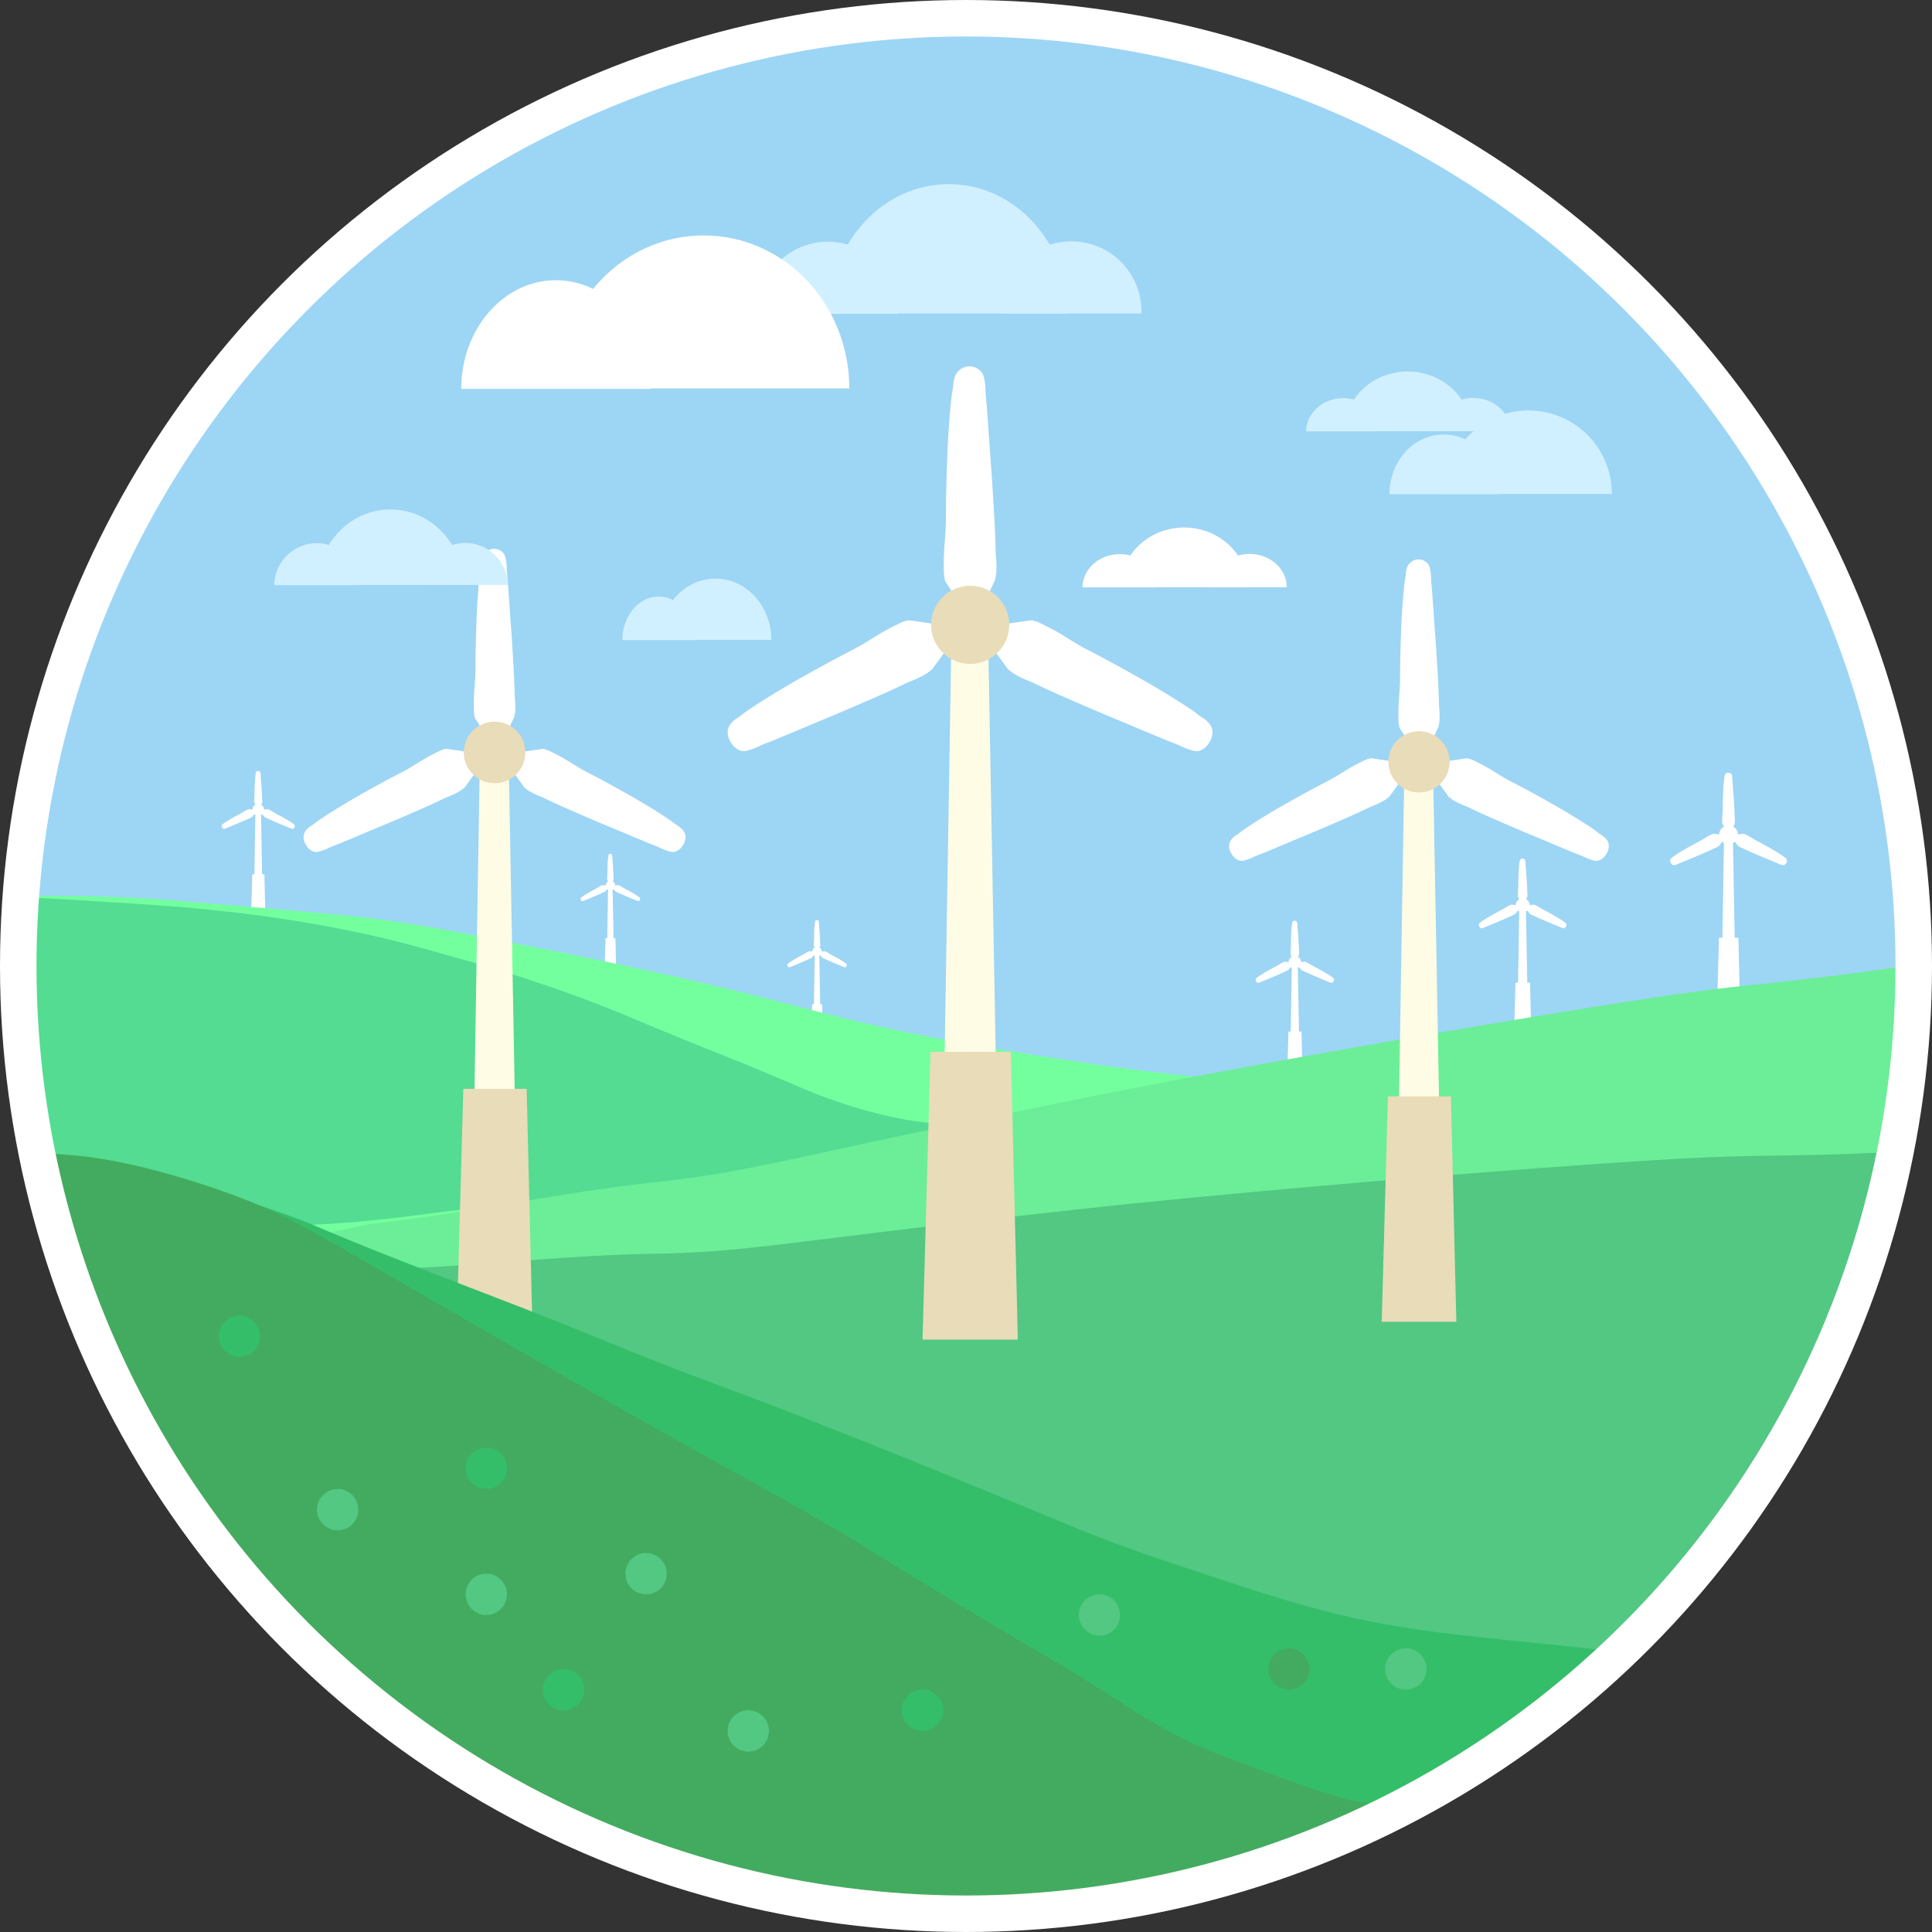 <svg id="Ebene_2" data-name="Ebene 2" xmlns="http://www.w3.org/2000/svg" width="149.437mm" height="149.437mm" viewBox="0 0 423.6 423.6">
  <rect x="0" y="0" width="423.6" height="423.6" fill="#333333" stroke="none"/>
  <defs>
    <style>
      .cls-1 {
        fill: #9dd5f5;
      }

      .cls-2 {
        fill: #fff;
      }

      .cls-3 {
        fill: #74ff9e;
      }

      .cls-4 {
        fill: #53dc92;
      }

      .cls-5 {
        fill: #6bee97;
      }

      .cls-6 {
        fill: #52c883;
      }

      .cls-7 {
        fill: #fffce5;
      }

      .cls-8 {
        fill: #e9dcb8;
      }

      .cls-9 {
        fill: #34be69;
      }

      .cls-10 {
        fill: #43ab5f;
      }

      .cls-11 {
        fill: #d1f0ff;
      }

      .cls-12 {
        fill: none;
        stroke: #fff;
        stroke-miterlimit: 10;
        stroke-width: 8px;
      }
    </style>
  </defs>
  <path class="cls-1" d="M382.02,80.355c-114.765,0-207.8,93.035-207.8,207.8s93.035,207.8,207.8,207.8c89.17,0,165.2-56.174,194.689-135.058.044-.282.075-.566.126-.847a3.912,3.912,0,0,1,.857-1.814q2.106-5.88,3.866-11.919c3.913-18.471,8.029-36.871,8.155-55.893a5.664,5.664,0,0,1,.091-.99c0-.427.016-.851.016-1.279C589.82,173.39,496.785,80.355,382.02,80.355Z" transform="translate(-169.323 -77.478)"/>
  <g>
    <g>
      <polygon class="cls-2" points="382.232 182.788 381.06 182.956 380.303 184.434 380.94 185.309 382.232 182.788"/>
      <path class="cls-2" d="M550.646,263.106a5.363,5.363,0,0,0,.839.4c.349.156.308.147.844.394.612.282,1.081.486,1.811.8.428.186.977.421,1.621.691.685.282,1.235.514,1.613.675.42.178.843.35,1.264.526.272.114.553.206.818.334a2.768,2.768,0,0,0,.5.195,1,1,0,0,0,.4.066.911.911,0,0,0,.578-.445.933.933,0,0,0,.175-.651.809.809,0,0,0-.149-.345,1.451,1.451,0,0,0-.41-.345c-.264-.184-.238-.185-.439-.324-1-.7-2.458-1.53-2.458-1.53-1.319-.755-2.35-1.3-2.567-1.416-.654-.345-.676-.344-.975-.517-.7-.406-1.13-.729-1.941-1.112a2.128,2.128,0,0,0-.63-.237.954.954,0,0,1-.626.5,1.147,1.147,0,0,1-.086.125,1.08,1.08,0,0,1-.092.249,1.062,1.062,0,0,0-.383.812,1.065,1.065,0,0,1-.108.167s0,.01,0,.015a.941.941,0,0,1,.006.67A2.848,2.848,0,0,0,550.646,263.106Z" transform="translate(-169.323 -77.478)"/>
    </g>
    <g>
      <polygon class="cls-2" points="375.746 182.788 376.918 182.956 377.676 184.434 377.038 185.309 375.746 182.788"/>
      <path class="cls-2" d="M545.98,263.106a5.343,5.343,0,0,1-.84.4c-.349.156-.308.147-.843.394-.612.282-1.082.486-1.811.8-.428.186-.977.421-1.621.691-.685.282-1.235.514-1.614.675-.42.178-.843.35-1.263.526-.272.114-.553.206-.819.334a2.706,2.706,0,0,1-.5.195,1,1,0,0,1-.4.066.908.908,0,0,1-.577-.445.933.933,0,0,1-.175-.651.809.809,0,0,1,.149-.345,1.422,1.422,0,0,1,.41-.345c.264-.184.238-.185.439-.324,1-.7,2.458-1.53,2.458-1.53,1.319-.755,2.35-1.3,2.567-1.416.653-.345.675-.344.975-.517.7-.406,1.13-.729,1.94-1.112a2.139,2.139,0,0,1,.63-.237.956.956,0,0,0,.626.5,1.153,1.153,0,0,0,.087.125,1.075,1.075,0,0,0,.091.249,1.018,1.018,0,0,0,.268.334,1,1,0,0,0,.116.478,1.139,1.139,0,0,0,.107.167s0,.01,0,.015a.936.936,0,0,0,0,.67A2.91,2.91,0,0,1,545.98,263.106Z" transform="translate(-169.323 -77.478)"/>
    </g>
    <g>
      <polygon class="cls-2" points="377.641 205.96 377.984 184.775 379.961 184.775 380.348 205.96 377.641 205.96"/>
      <polygon class="cls-2" points="376.896 205.595 381.145 205.595 381.512 220.806 376.477 220.806 376.896 205.595"/>
      <g>
        <polygon class="cls-2" points="377.676 180.729 378.303 181.695 379.828 181.695 380.276 180.729 377.676 180.729"/>
        <path class="cls-2" d="M549.7,257.722a5.82,5.82,0,0,0-.028-.928c-.019-.382-.009-.341-.031-.93-.026-.674-.056-1.184-.1-1.978-.028-.465-.066-1.061-.115-1.757-.056-.738-.1-1.334-.124-1.744-.03-.455-.067-.909-.1-1.364-.021-.294-.064-.587-.07-.881a3.074,3.074,0,0,0-.051-.536,1.034,1.034,0,0,0-.116-.389.944.944,0,0,0-1.21-.17.791.791,0,0,0-.219.29,1.505,1.505,0,0,0-.11.522c-.04.319-.052.3-.082.539-.149,1.208-.22,2.885-.22,2.885-.064,1.518-.08,2.685-.082,2.93-.008.739,0,.758-.014,1.1-.037.812-.122,1.338-.1,2.234a2.278,2.278,0,0,0,.071.668.847.847,0,0,1,.67.33.865.865,0,0,1,.138.02.9.9,0,0,1,.242-.032.876.876,0,0,1,.385.085.861.861,0,0,1,.439-.115.89.89,0,0,1,.182.02l.012-.006a.85.85,0,0,1,.546-.311A3.238,3.238,0,0,0,549.7,257.722Z" transform="translate(-169.323 -77.478)"/>
      </g>
      <circle class="cls-2" cx="378.994" cy="183.031" r="2.065"/>
    </g>
  </g>
  <g>
    <g>
      <polygon class="cls-2" points="336.284 198.331 335.403 198.457 334.834 199.567 335.313 200.225 336.284 198.331"/>
      <path class="cls-2" d="M504.924,277.942a4.061,4.061,0,0,0,.63.3c.263.117.232.11.634.3.46.212.813.365,1.361.6.321.139.733.316,1.217.519.515.211.928.386,1.213.507.315.134.633.263.949.4.2.086.415.155.615.251a2.067,2.067,0,0,0,.377.147.762.762,0,0,0,.3.049.685.685,0,0,0,.434-.334.706.706,0,0,0,.132-.489.615.615,0,0,0-.112-.26,1.116,1.116,0,0,0-.309-.259c-.2-.138-.178-.139-.329-.244-.752-.522-1.847-1.148-1.847-1.148-.991-.568-1.765-.979-1.928-1.065-.491-.258-.508-.258-.733-.388-.529-.305-.849-.548-1.458-.835a1.611,1.611,0,0,0-.473-.178.715.715,0,0,1-.47.375.741.741,0,0,1-.065.094.827.827,0,0,1-.069.188.769.769,0,0,1-.2.25.752.752,0,0,1-.087.359.826.826,0,0,1-.081.126v.011a.7.7,0,0,1,0,.5A2.209,2.209,0,0,0,504.924,277.942Z" transform="translate(-169.323 -77.478)"/>
    </g>
    <g>
      <polygon class="cls-2" points="331.411 198.331 332.292 198.457 332.861 199.567 332.382 200.225 331.411 198.331"/>
      <path class="cls-2" d="M501.418,277.942a4.111,4.111,0,0,1-.63.3c-.263.117-.232.11-.634.3-.46.212-.813.365-1.361.6-.321.139-.733.316-1.217.519-.515.211-.928.386-1.213.507-.315.134-.633.263-.949.4-.2.086-.415.155-.615.251a2.067,2.067,0,0,1-.377.147.762.762,0,0,1-.3.049.685.685,0,0,1-.434-.334.706.706,0,0,1-.132-.489.615.615,0,0,1,.112-.26,1.116,1.116,0,0,1,.309-.259c.2-.138.178-.139.329-.244.752-.522,1.847-1.148,1.847-1.148.991-.568,1.765-.979,1.928-1.065.491-.258.508-.258.733-.388.529-.305.849-.548,1.458-.835a1.611,1.611,0,0,1,.473-.178.715.715,0,0,0,.47.375.741.741,0,0,0,.065.094.827.827,0,0,0,.069.188.769.769,0,0,0,.2.25.752.752,0,0,0,.087.359.826.826,0,0,0,.081.126v.011a.71.71,0,0,0,0,.5A2.144,2.144,0,0,1,501.418,277.942Z" transform="translate(-169.323 -77.478)"/>
    </g>
    <g>
      <polygon class="cls-2" points="332.834 215.739 333.093 199.824 334.578 199.824 334.868 215.739 332.834 215.739"/>
      <polygon class="cls-2" points="332.275 215.465 335.467 215.465 335.743 226.891 331.96 226.891 332.275 215.465"/>
      <g>
        <polygon class="cls-2" points="332.861 196.784 333.332 197.51 334.478 197.51 334.814 196.784 332.861 196.784"/>
        <path class="cls-2" d="M504.213,273.9a4.265,4.265,0,0,0-.021-.7c-.014-.286-.007-.256-.024-.7-.019-.506-.042-.89-.077-1.486-.021-.349-.05-.8-.086-1.32-.043-.555-.074-1-.094-1.31-.022-.342-.05-.684-.074-1.025-.016-.221-.048-.441-.053-.662a2.283,2.283,0,0,0-.038-.4.786.786,0,0,0-.087-.292.617.617,0,0,0-1.074.09,1.161,1.161,0,0,0-.083.393c-.03.239-.038.222-.061.4-.112.907-.165,2.167-.165,2.167-.049,1.14-.06,2.017-.062,2.2-.006.555,0,.57-.01.829-.028.61-.092,1.006-.072,1.678a1.67,1.67,0,0,0,.053.5.634.634,0,0,1,.5.247.868.868,0,0,1,.1.015.7.7,0,0,1,.182-.024.668.668,0,0,1,.289.064.648.648,0,0,1,.33-.086.659.659,0,0,1,.136.015l.009,0a.636.636,0,0,1,.41-.233A2.268,2.268,0,0,0,504.213,273.9Z" transform="translate(-169.323 -77.478)"/>
      </g>
      <circle class="cls-2" cx="333.851" cy="198.513" r="1.551"/>
    </g>
  </g>
  <g>
    <g>
      <polygon class="cls-2" points="286.081 210.844 285.294 210.956 284.785 211.949 285.213 212.537 286.081 210.844"/>
      <path class="cls-2" d="M454.793,290.229a3.535,3.535,0,0,0,.564.267c.234.1.207.1.566.264.412.19.727.327,1.217.539.288.124.656.282,1.089.464.46.189.83.345,1.084.453.282.12.566.235.849.354.183.076.372.138.55.224a1.89,1.89,0,0,0,.338.131.672.672,0,0,0,.271.044.611.611,0,0,0,.388-.3.627.627,0,0,0,.117-.437.535.535,0,0,0-.1-.232.961.961,0,0,0-.276-.231c-.177-.124-.16-.125-.3-.219-.672-.467-1.651-1.027-1.651-1.027-.886-.507-1.579-.875-1.724-.952-.439-.231-.454-.23-.655-.347-.473-.273-.76-.49-1.3-.747a1.434,1.434,0,0,0-.423-.159.643.643,0,0,1-.421.336.557.557,0,0,1-.058.083.71.71,0,0,1-.061.168.71.71,0,0,0-.258.546.741.741,0,0,1-.072.112v.01a.633.633,0,0,1,0,.45A1.887,1.887,0,0,0,454.793,290.229Z" transform="translate(-169.323 -77.478)"/>
    </g>
    <g>
      <polygon class="cls-2" points="281.723 210.844 282.511 210.956 283.02 211.949 282.592 212.537 281.723 210.844"/>
      <path class="cls-2" d="M451.658,290.229a3.535,3.535,0,0,1-.564.267c-.234.1-.207.1-.566.264-.412.19-.727.327-1.217.539-.288.124-.656.282-1.089.464-.46.189-.83.345-1.084.453-.282.12-.566.235-.849.354-.182.076-.371.138-.55.224a1.9,1.9,0,0,1-.337.131.677.677,0,0,1-.271.044.608.608,0,0,1-.388-.3.621.621,0,0,1-.118-.437.547.547,0,0,1,.1-.232.961.961,0,0,1,.276-.231c.177-.124.16-.125.3-.219.672-.467,1.651-1.027,1.651-1.027.886-.507,1.579-.875,1.724-.952.439-.231.454-.23.655-.347.474-.273.76-.49,1.3-.747a1.434,1.434,0,0,1,.423-.159.643.643,0,0,0,.421.336.759.759,0,0,0,.058.083.715.715,0,0,0,.062.168.666.666,0,0,0,.179.224.678.678,0,0,0,.078.322.827.827,0,0,0,.072.112v.01a.633.633,0,0,0,0,.45A1.83,1.83,0,0,1,451.658,290.229Z" transform="translate(-169.323 -77.478)"/>
    </g>
    <g>
      <polygon class="cls-2" points="282.996 226.411 283.227 212.179 284.555 212.179 284.815 226.411 282.996 226.411"/>
      <polygon class="cls-2" points="282.496 226.165 285.35 226.165 285.597 236.384 282.214 236.384 282.496 226.165"/>
      <g>
        <polygon class="cls-2" points="283.02 209.46 283.441 210.109 284.465 210.109 284.767 209.46 283.02 209.46"/>
        <path class="cls-2" d="M454.157,286.613a3.832,3.832,0,0,0-.018-.624c-.013-.256-.006-.229-.021-.625-.018-.452-.038-.795-.07-1.328-.019-.313-.044-.713-.077-1.181-.038-.5-.065-.9-.084-1.171-.02-.306-.045-.611-.066-.917-.014-.2-.043-.394-.047-.592a2.084,2.084,0,0,0-.034-.36.7.7,0,0,0-.078-.261.634.634,0,0,0-.813-.114.546.546,0,0,0-.148.195,1.026,1.026,0,0,0-.073.35c-.027.215-.035.2-.055.362-.1.812-.148,1.938-.148,1.938-.043,1.02-.054,1.8-.055,1.969-.006.5,0,.509-.009.741-.026.546-.083.9-.065,1.5a1.585,1.585,0,0,0,.047.449.572.572,0,0,1,.451.222.537.537,0,0,1,.092.013.611.611,0,0,1,.163-.022.6.6,0,0,1,.259.058.57.57,0,0,1,.3-.077.6.6,0,0,1,.122.013l.008,0a.568.568,0,0,1,.366-.209A1.931,1.931,0,0,0,454.157,286.613Z" transform="translate(-169.323 -77.478)"/>
      </g>
      <circle class="cls-2" cx="283.905" cy="211.006" r="1.387"/>
    </g>
  </g>
  <g>
    <g>
      <polygon class="cls-2" points="180.797 208.557 180.199 208.642 179.813 209.395 180.138 209.842 180.797 208.557"/>
      <path class="cls-2" d="M349.656,287.482a2.673,2.673,0,0,0,.428.2c.178.079.157.074.43.2.312.144.552.248.924.409.218.094.5.214.826.352.349.144.63.262.823.344.214.091.43.179.644.269.139.058.282.1.417.17a1.435,1.435,0,0,0,.257.1.494.494,0,0,0,.205.034.465.465,0,0,0,.295-.227.475.475,0,0,0,.089-.332.418.418,0,0,0-.076-.176.756.756,0,0,0-.209-.176c-.135-.094-.122-.094-.224-.165-.51-.355-1.253-.78-1.253-.78-.673-.385-1.2-.664-1.309-.722-.333-.176-.344-.175-.5-.263a11.359,11.359,0,0,0-.989-.567,1.05,1.05,0,0,0-.321-.121.483.483,0,0,1-.32.254.514.514,0,0,1-.044.064.562.562,0,0,1-.047.127.5.5,0,0,1-.136.17.509.509,0,0,1-.059.244.478.478,0,0,1-.055.085v.008a.479.479,0,0,1,0,.342A1.477,1.477,0,0,0,349.656,287.482Z" transform="translate(-169.323 -77.478)"/>
    </g>
    <g>
      <polygon class="cls-2" points="177.49 208.557 178.087 208.642 178.474 209.395 178.149 209.842 177.49 208.557"/>
      <path class="cls-2" d="M347.277,287.482a2.627,2.627,0,0,1-.428.2c-.178.079-.157.074-.43.2-.312.144-.551.248-.923.409-.218.094-.5.214-.827.352-.349.144-.629.262-.822.344-.214.091-.43.179-.644.269-.139.058-.282.1-.418.17a1.385,1.385,0,0,1-.256.1.5.5,0,0,1-.206.034.466.466,0,0,1-.294-.227.475.475,0,0,1-.089-.332.418.418,0,0,1,.076-.176.727.727,0,0,1,.209-.176c.134-.094.121-.094.224-.165.51-.355,1.253-.78,1.253-.78.672-.385,1.2-.664,1.309-.722.333-.176.344-.175.5-.263a11.359,11.359,0,0,1,.989-.567,1.05,1.05,0,0,1,.321-.121.483.483,0,0,0,.319.254.519.519,0,0,0,.045.064.537.537,0,0,0,.183.3.5.5,0,0,0,.059.244.478.478,0,0,0,.055.085v.008a.484.484,0,0,0,0,.342A1.362,1.362,0,0,1,347.277,287.482Z" transform="translate(-169.323 -77.478)"/>
    </g>
    <g>
      <polygon class="cls-2" points="178.456 220.371 178.631 209.57 179.639 209.57 179.836 220.371 178.456 220.371"/>
      <polygon class="cls-2" points="178.076 220.185 180.242 220.185 180.429 227.939 177.862 227.939 178.076 220.185"/>
      <g>
        <polygon class="cls-2" points="178.474 207.507 178.794 207.999 179.571 207.999 179.8 207.507 178.474 207.507"/>
        <path class="cls-2" d="M349.174,284.738a3.037,3.037,0,0,0-.014-.474c-.01-.194-.005-.173-.016-.474-.013-.343-.029-.6-.053-1.008-.014-.237-.033-.541-.058-.9-.029-.376-.05-.68-.064-.889-.015-.232-.034-.464-.05-.7-.011-.149-.033-.3-.036-.449a1.558,1.558,0,0,0-.026-.273.518.518,0,0,0-.059-.2.48.48,0,0,0-.617-.087.416.416,0,0,0-.112.148.777.777,0,0,0-.056.266c-.02.163-.026.151-.041.275-.076.616-.113,1.471-.113,1.471-.033.774-.04,1.369-.042,1.494,0,.376,0,.386-.007.562-.019.414-.062.683-.048,1.139a1.2,1.2,0,0,0,.035.341.433.433,0,0,1,.342.168.364.364,0,0,0,.194-.006.456.456,0,0,0,.42-.015.465.465,0,0,1,.093.01l.006,0a.429.429,0,0,1,.278-.158A1.6,1.6,0,0,0,349.174,284.738Z" transform="translate(-169.323 -77.478)"/>
      </g>
      <circle class="cls-2" cx="179.146" cy="208.68" r="1.053"/>
    </g>
  </g>
  <g>
    <g>
      <polygon class="cls-2" points="135.485 194.045 134.888 194.13 134.501 194.884 134.826 195.33 135.485 194.045"/>
      <path class="cls-2" d="M304.344,272.971a2.73,2.73,0,0,0,.429.2c.178.079.156.075.429.2.313.144.552.248.924.408.218.1.5.215.826.353.35.143.63.262.823.344.214.091.43.178.644.268.139.058.282.1.417.17a1.416,1.416,0,0,0,.257.1.506.506,0,0,0,.2.033.465.465,0,0,0,.3-.226.48.48,0,0,0,.089-.333.418.418,0,0,0-.076-.176.725.725,0,0,0-.209-.175c-.134-.094-.121-.095-.224-.166-.51-.354-1.253-.78-1.253-.78-.672-.384-1.2-.664-1.309-.722-.333-.175-.344-.175-.5-.263-.359-.207-.576-.372-.989-.567a1.121,1.121,0,0,0-.321-.121.487.487,0,0,1-.32.255.415.415,0,0,1-.044.063.52.52,0,0,1-.046.128.534.534,0,0,1-.137.17.5.5,0,0,1-.059.244.563.563,0,0,1-.055.085v.007a.484.484,0,0,1,0,.342A1.511,1.511,0,0,0,304.344,272.971Z" transform="translate(-169.323 -77.478)"/>
    </g>
    <g>
      <polygon class="cls-2" points="132.178 194.045 132.776 194.13 133.162 194.884 132.837 195.33 132.178 194.045"/>
      <path class="cls-2" d="M301.966,272.971a2.7,2.7,0,0,1-.428.2c-.178.079-.157.075-.43.2-.313.144-.552.248-.924.408-.218.1-.5.215-.826.353-.349.143-.63.262-.823.344-.214.091-.43.178-.644.268-.139.058-.282.1-.417.17a1.416,1.416,0,0,1-.257.1.506.506,0,0,1-.2.033.465.465,0,0,1-.3-.226.48.48,0,0,1-.089-.333.418.418,0,0,1,.076-.176.739.739,0,0,1,.209-.175c.135-.094.121-.095.224-.166.51-.354,1.253-.78,1.253-.78.673-.384,1.2-.664,1.309-.722.333-.175.344-.175.5-.263.359-.207.576-.372.989-.567a1.121,1.121,0,0,1,.321-.121.487.487,0,0,0,.32.255.5.5,0,0,0,.044.063.52.52,0,0,0,.046.128.534.534,0,0,0,.137.17.5.5,0,0,0,.059.244.563.563,0,0,0,.055.085v.007a.479.479,0,0,0,0,.342A1.582,1.582,0,0,1,301.966,272.971Z" transform="translate(-169.323 -77.478)"/>
    </g>
    <g>
      <polygon class="cls-2" points="133.144 205.859 133.319 195.058 134.327 195.058 134.524 205.859 133.144 205.859"/>
      <polygon class="cls-2" points="132.764 205.673 134.931 205.673 135.118 213.428 132.551 213.428 132.764 205.673"/>
      <g>
        <polygon class="cls-2" points="133.162 192.995 133.482 193.488 134.259 193.488 134.488 192.995 133.162 192.995"/>
        <path class="cls-2" d="M303.862,270.226a2.9,2.9,0,0,0-.014-.473c-.01-.195,0-.174-.016-.474-.013-.344-.028-.6-.053-1.009-.014-.237-.033-.54-.058-.9-.029-.376-.05-.679-.064-.889-.015-.232-.034-.463-.05-.695-.011-.15-.032-.3-.036-.449a1.567,1.567,0,0,0-.026-.274.524.524,0,0,0-.059-.2.419.419,0,0,0-.729.061.808.808,0,0,0-.056.267c-.02.162-.026.151-.041.274-.076.616-.113,1.471-.113,1.471-.032.774-.04,1.369-.041,1.494,0,.377,0,.387-.007.563-.019.414-.063.682-.049,1.139a1.138,1.138,0,0,0,.036.341.429.429,0,0,1,.341.168.4.4,0,0,1,.071.01.821.821,0,0,0,.543-.031.543.543,0,0,1,.093.009l.006,0a.429.429,0,0,1,.278-.158A1.45,1.45,0,0,0,303.862,270.226Z" transform="translate(-169.323 -77.478)"/>
      </g>
      <circle class="cls-2" cx="133.834" cy="194.169" r="1.053"/>
    </g>
  </g>
  <g>
    <g>
      <polygon class="cls-2" points="58.652 177.405 57.918 177.511 57.443 178.437 57.842 178.985 58.652 177.405"/>
      <path class="cls-2" d="M227.405,256.663a3.4,3.4,0,0,0,.526.249c.219.1.193.091.529.246.383.177.678.305,1.135.5.268.116.612.263,1.016.432.429.177.774.322,1.011.423.263.112.528.22.792.33.17.071.346.129.512.21a1.825,1.825,0,0,0,.316.122.623.623,0,0,0,.252.041.57.57,0,0,0,.362-.279.581.581,0,0,0,.11-.408.5.5,0,0,0-.094-.216.882.882,0,0,0-.257-.216c-.165-.116-.149-.116-.275-.2-.627-.436-1.54-.958-1.54-.958-.827-.473-1.473-.816-1.609-.888-.409-.216-.423-.215-.611-.323a13.872,13.872,0,0,0-1.216-.7,1.326,1.326,0,0,0-.394-.149.6.6,0,0,1-.393.313.565.565,0,0,1-.054.078.678.678,0,0,1-.057.157.658.658,0,0,1-.168.209.622.622,0,0,1-.073.3.664.664,0,0,1-.067.1v.01a.589.589,0,0,1,0,.42A1.8,1.8,0,0,0,227.405,256.663Z" transform="translate(-169.323 -77.478)"/>
    </g>
    <g>
      <polygon class="cls-2" points="54.587 177.405 55.322 177.511 55.796 178.437 55.397 178.985 54.587 177.405"/>
      <path class="cls-2" d="M224.481,256.663a3.351,3.351,0,0,1-.526.249c-.219.1-.193.091-.528.246-.384.177-.678.305-1.136.5-.268.116-.612.263-1.015.432-.429.177-.774.322-1.012.423-.263.112-.528.22-.791.33-.171.071-.347.129-.513.21a1.839,1.839,0,0,1-.315.122.63.63,0,0,1-.253.041.57.57,0,0,1-.362-.279.591.591,0,0,1-.11-.408.5.5,0,0,1,.094-.216.882.882,0,0,1,.257-.216c.165-.116.149-.116.275-.2.627-.436,1.54-.958,1.54-.958.827-.473,1.473-.816,1.609-.888.409-.216.423-.215.611-.323a13.872,13.872,0,0,1,1.216-.7,1.316,1.316,0,0,1,.4-.149.6.6,0,0,0,.392.313.669.669,0,0,0,.054.078.682.682,0,0,0,.058.157.643.643,0,0,0,.167.209.634.634,0,0,0,.073.3.664.664,0,0,0,.067.1v.01a.589.589,0,0,0,0,.42A1.866,1.866,0,0,1,224.481,256.663Z" transform="translate(-169.323 -77.478)"/>
    </g>
    <g>
      <polygon class="cls-2" points="55.775 191.927 55.99 178.651 57.229 178.651 57.471 191.927 55.775 191.927"/>
      <polygon class="cls-2" points="55.308 191.698 57.97 191.698 58.2 201.23 55.045 201.23 55.308 191.698"/>
      <g>
        <polygon class="cls-2" points="55.796 176.115 56.19 176.721 57.145 176.721 57.426 176.115 55.796 176.115"/>
        <path class="cls-2" d="M226.812,253.289a3.505,3.505,0,0,0-.017-.581c-.012-.239-.006-.214-.02-.583-.016-.422-.035-.742-.065-1.239-.017-.292-.041-.665-.072-1.1-.035-.462-.061-.835-.077-1.093-.019-.285-.042-.57-.063-.855-.013-.184-.039-.367-.043-.551a1.955,1.955,0,0,0-.032-.337.655.655,0,0,0-.073-.243.5.5,0,0,0-.379-.2.456.456,0,0,0-.517.27.969.969,0,0,0-.069.327c-.025.2-.032.186-.051.338-.093.757-.138,1.808-.138,1.808-.04.951-.05,1.683-.051,1.836-.005.463,0,.475-.009.692-.023.509-.077.839-.06,1.4a1.456,1.456,0,0,0,.044.419.532.532,0,0,1,.42.206.48.48,0,0,1,.087.013.564.564,0,0,1,.152-.021.551.551,0,0,1,.241.054.541.541,0,0,1,.275-.072.6.6,0,0,1,.114.012l.007,0a.526.526,0,0,1,.342-.195A1.827,1.827,0,0,0,226.812,253.289Z" transform="translate(-169.323 -77.478)"/>
      </g>
      <circle class="cls-2" cx="56.623" cy="177.557" r="1.294"/>
    </g>
  </g>
  <g>
    <path class="cls-3" d="M484.206,330c-.18-2.384-.678-8.974-5.321-12.415-3.779-2.8-7.321-1.3-16.672-1.064-2.513.064-10.425-.785-26.249-2.483-6.6-.709-11.558-1.241-18.446-2.128-3.024-.39-13.813-1.8-28.378-4.257-4.061-.685-10.566-1.781-17.736-3.193-14.352-2.824-22.652-5.193-34.408-8.158-19.933-5.027-35.381-8.13-47.888-10.642-16.9-3.394-25.344-5.09-37.6-6.74-6.074-.817-18.238-1.845-42.567-3.9-2.278-.192-10.805-.9-22.093-1.064-8.3-.123-13.509-.2-16.3.2.5,24.018,2.156,48.082,9.041,71.228a4.539,4.539,0,0,1-.343,3.674c8.1,15.153,19.513,29.314,34.66,38.763,17.905,11.169,25.262,5.927,124.508.354,44.459-2.5,112.461-5.346,134.085-29.8C475.2,355.327,485.261,343.947,484.206,330Z" transform="translate(-169.323 -77.478)"/>
    <path class="cls-4" d="M365.728,322.548a103.14,103.14,0,0,1-13.834-3.9c-5.235-1.78-6.016-2.4-17.381-7.094-6.964-2.879-6.859-2.726-16.672-6.74s-10.443-4.382-14.544-6.03a326.754,326.754,0,0,0-34.053-11.351c-6.579-1.88-12.41-3.546-20.574-5.321a294.245,294.245,0,0,0-31.571-4.966c-7.686-.872-14.38-1.291-27.769-2.129-8.829-.552-14.756-.84-18.783-.939.4,19.371,1.559,38.772,5.6,57.7a50.193,50.193,0,0,0,14.706,10.993c2.777,1.333,9,3.958,36.536,3.547,27.728-.414,33.3-3.254,66.333-6.031,23.463-1.971,42.882-2.407,70.591-8.868,0,0,18.068-4.213,17.736-6.385C381.868,323.869,376.051,324.62,365.728,322.548Z" transform="translate(-169.323 -77.478)"/>
  </g>
  <path class="cls-5" d="M540.5,424.067c2.276-2.324,4.625-4.576,7.113-6.692,1.665-1.416,3.455-2.886,5.348-4.262q4.986-10.622,10.845-20.806a99.463,99.463,0,0,0,6.849-13.842,72.837,72.837,0,0,1,4.351-9.685,4.161,4.161,0,0,1,.626-3.113c.186-.262.344-.578.537-.837v0c.006-.037.092-.348.134-.528.121-1.423.269-2.843.527-4.249a4.274,4.274,0,0,1,2.519-3.066c4.386-22.086,10.209-43.881,10.359-66.56a5.288,5.288,0,0,1,.189-1.338c-1.378.108-2.752.242-4.119.431-40.61,5.605-27.123,2.152-77.679,10.476-49.471,8.146-89.294,15.844-97.4,17.465-70.784,14.154-74.957,16.764-98.106,19.264-20.378,2.2-40.462,6.7-60.834,8.958-1.375.153-3.192.546-6.826,1.331-4.628,1-5.589,1.412-6.273,2.334-1.83,2.469-.092,6.462.174,7.051a13.824,13.824,0,0,0,6.649,6.346c155.734,75.347,263.7,64.78,263.7,64.779C521.128,426.352,531.473,425.313,540.5,424.067Z" transform="translate(-169.323 -77.478)"/>
  <path class="cls-6" d="M510.744,456.029c7.761-6.219,14.121-14.722,20.58-21.985,5.171-5.814,10.352-11.615,16.293-16.669,1.665-1.416,3.455-2.886,5.348-4.262q4.986-10.622,10.845-20.806a99.463,99.463,0,0,0,6.849-13.842,72.837,72.837,0,0,1,4.351-9.685,4.161,4.161,0,0,1,.626-3.113c.186-.262.344-.578.537-.837v0c.006-.037.092-.348.134-.528.121-1.423.269-2.843.527-4.249a4.276,4.276,0,0,1,2.535-3.073c1.786-9,3.795-17.946,5.578-26.924-36.648,1.645-25.2-.343-74.772,3.3-50,3.67-90.356,7.76-98.575,8.646-71.77,7.741-76.16,9.966-99.44,10.377-20.493.362-40.9,3.038-61.393,3.459-1.383.028-3.228.256-6.917.713-4.7.581-5.694.9-6.458,1.761-2.045,2.294-.672,6.427-.46,7.037a13.824,13.824,0,0,0,6.053,6.918c148.338,89.027,256.813,88.2,256.813,88.2l3.964-.032A7.4,7.4,0,0,1,510.744,456.029Z" transform="translate(-169.323 -77.478)"/>
  <g>
    <g>
      <polygon class="cls-2" points="226.152 135.988 221.29 136.683 218.147 142.814 220.791 146.446 226.152 135.988"/>
      <path class="cls-2" d="M391.7,225.245a22.194,22.194,0,0,0,3.485,1.647c1.447.644,1.276.607,3.5,1.632,2.54,1.172,4.488,2.017,7.515,3.326,1.776.768,4.053,1.744,6.726,2.865,2.841,1.169,5.123,2.132,6.694,2.8,1.742.741,3.5,1.453,5.242,2.184,1.128.472,2.3.854,3.4,1.387a11.7,11.7,0,0,0,2.086.808,4.074,4.074,0,0,0,1.673.271,3.776,3.776,0,0,0,2.4-1.843,3.882,3.882,0,0,0,.726-2.7,3.363,3.363,0,0,0-.619-1.431,5.915,5.915,0,0,0-1.7-1.43c-1.094-.766-.987-.768-1.821-1.348-4.152-2.885-10.2-6.345-10.2-6.345-5.472-3.132-9.751-5.4-10.65-5.877-2.711-1.429-2.8-1.425-4.046-2.143-2.922-1.687-4.689-3.026-8.051-4.613a8.761,8.761,0,0,0-2.613-.983,3.959,3.959,0,0,1-2.6,2.071,4.383,4.383,0,0,1-.359.518,4.427,4.427,0,0,1-.381,1.036,4.232,4.232,0,0,1-1.108,1.384,4.163,4.163,0,0,1-.483,1.985,4.5,4.5,0,0,1-.446.693c0,.02,0,.041,0,.061a3.9,3.9,0,0,1,.022,2.781A11.687,11.687,0,0,0,391.7,225.245Z" transform="translate(-169.323 -77.478)"/>
    </g>
    <g>
      <polygon class="cls-2" points="199.241 135.988 204.104 136.683 207.246 142.814 204.602 146.446 199.241 135.988"/>
      <path class="cls-2" d="M372.341,225.245a22.166,22.166,0,0,1-3.484,1.647c-1.448.644-1.277.607-3.5,1.632-2.541,1.172-4.489,2.017-7.516,3.326-1.776.768-4.053,1.744-6.725,2.865-2.841,1.169-5.124,2.132-6.695,2.8-1.742.741-3.5,1.453-5.242,2.184-1.128.472-2.295.854-3.4,1.387a11.7,11.7,0,0,1-2.086.808,4.072,4.072,0,0,1-1.673.271,3.776,3.776,0,0,1-2.4-1.843,3.882,3.882,0,0,1-.726-2.7,3.363,3.363,0,0,1,.619-1.431,5.915,5.915,0,0,1,1.7-1.43c1.094-.766.987-.768,1.821-1.348,4.152-2.885,10.2-6.345,10.2-6.345,5.472-3.132,9.751-5.4,10.65-5.877,2.711-1.429,2.8-1.425,4.046-2.143,2.922-1.687,4.689-3.026,8.051-4.613a8.772,8.772,0,0,1,2.613-.983,3.961,3.961,0,0,0,2.6,2.071,4.262,4.262,0,0,0,.358.518,4.518,4.518,0,0,0,.381,1.036,4.232,4.232,0,0,0,1.108,1.384,4.174,4.174,0,0,0,.483,1.985,4.5,4.5,0,0,0,.446.693c0,.02,0,.041,0,.061a3.9,3.9,0,0,0-.022,2.781A11.687,11.687,0,0,1,372.341,225.245Z" transform="translate(-169.323 -77.478)"/>
    </g>
    <g>
      <polygon class="cls-7" points="207.101 232.13 208.527 144.233 216.728 144.233 218.333 232.13 207.101 232.13"/>
      <polygon class="cls-8" points="204.012 230.615 221.639 230.615 223.162 293.723 202.271 293.723 204.012 230.615"/>
      <g>
        <polygon class="cls-2" points="207.246 127.443 209.851 131.452 216.176 131.452 218.036 127.443 207.246 127.443"/>
        <path class="cls-2" d="M387.775,202.909a24.237,24.237,0,0,0-.114-3.852c-.081-1.582-.039-1.413-.132-3.858-.106-2.8-.232-4.914-.43-8.205-.116-1.93-.272-4.4-.475-7.292-.235-3.061-.4-5.532-.516-7.235-.124-1.888-.278-3.773-.412-5.661-.086-1.219-.262-2.432-.288-3.654a12.813,12.813,0,0,0-.214-2.225,4.327,4.327,0,0,0-.479-1.613,3.407,3.407,0,0,0-5.932.5,6.339,6.339,0,0,0-.455,2.167c-.168,1.322-.214,1.228-.339,2.235-.618,5.01-.913,11.969-.913,11.969-.267,6.3-.331,11.143-.342,12.159-.032,3.064.01,3.144-.056,4.577-.155,3.37-.509,5.554-.4,9.27a9.455,9.455,0,0,0,.291,2.773,3.519,3.519,0,0,1,2.78,1.368,3.606,3.606,0,0,1,.574.083,3.791,3.791,0,0,1,1-.134,3.624,3.624,0,0,1,1.6.355,3.58,3.58,0,0,1,1.824-.476,3.785,3.785,0,0,1,.753.081c.016-.011.035-.015.051-.025a3.5,3.5,0,0,1,2.263-1.288A12.746,12.746,0,0,0,387.775,202.909Z" transform="translate(-169.323 -77.478)"/>
      </g>
      <circle class="cls-8" cx="382.04" cy="214.472" r="8.568" transform="translate(-209.081 255.482) rotate(-45)"/>
    </g>
  </g>
  <g>
    <g>
      <polygon class="cls-2" points="119.026 164.182 115.196 164.73 112.72 169.56 114.803 172.421 119.026 164.182"/>
      <path class="cls-2" d="M285.375,250.94a17.444,17.444,0,0,0,2.745,1.3c1.14.507,1,.478,2.755,1.286,2,.924,3.537,1.589,5.921,2.62,1.4.606,3.193,1.374,5.3,2.257,2.238.921,4.036,1.68,5.274,2.206,1.372.584,2.754,1.145,4.13,1.721.888.372,1.808.673,2.674,1.092a9.218,9.218,0,0,0,1.644.637,3.2,3.2,0,0,0,1.318.214,2.974,2.974,0,0,0,1.888-1.452,3.052,3.052,0,0,0,.572-2.129,2.641,2.641,0,0,0-.487-1.128,4.658,4.658,0,0,0-1.341-1.127c-.862-.6-.778-.605-1.435-1.061-3.27-2.273-8.034-5-8.034-5-4.311-2.468-7.682-4.257-8.39-4.63-2.136-1.126-2.209-1.123-3.187-1.688-2.3-1.33-3.695-2.385-6.343-3.635a6.885,6.885,0,0,0-2.059-.774,3.121,3.121,0,0,1-2.047,1.632,3.338,3.338,0,0,1-.282.408,3.569,3.569,0,0,1-.3.816,3.334,3.334,0,0,1-.873,1.09,3.273,3.273,0,0,1-.381,1.563,3.536,3.536,0,0,1-.351.547c0,.015,0,.032,0,.048a3.073,3.073,0,0,1,.017,2.191A9.259,9.259,0,0,0,285.375,250.94Z" transform="translate(-169.323 -77.478)"/>
    </g>
    <g>
      <polygon class="cls-2" points="97.826 164.182 101.656 164.73 104.132 169.56 102.049 172.421 97.826 164.182"/>
      <path class="cls-2" d="M270.124,250.94a17.444,17.444,0,0,1-2.745,1.3c-1.14.507-1.006.478-2.756,1.286-2,.924-3.536,1.589-5.921,2.62-1.4.606-3.192,1.374-5.3,2.257-2.238.921-4.036,1.68-5.274,2.206-1.372.584-2.754,1.145-4.13,1.721-.888.372-1.808.673-2.675,1.092a9.2,9.2,0,0,1-1.643.637,3.206,3.206,0,0,1-1.318.214,2.974,2.974,0,0,1-1.888-1.452,3.047,3.047,0,0,1-.572-2.129,2.641,2.641,0,0,1,.487-1.128,4.658,4.658,0,0,1,1.341-1.127c.862-.6.778-.605,1.435-1.061,3.27-2.273,8.034-5,8.034-5,4.311-2.468,7.682-4.257,8.39-4.63,2.136-1.126,2.208-1.123,3.187-1.688,2.3-1.33,3.695-2.385,6.343-3.635a6.885,6.885,0,0,1,2.059-.774,3.121,3.121,0,0,0,2.047,1.632,3.338,3.338,0,0,0,.282.408,3.569,3.569,0,0,0,.3.816,3.334,3.334,0,0,0,.873,1.09,3.283,3.283,0,0,0,.38,1.563,3.616,3.616,0,0,0,.352.547c0,.015,0,.032,0,.048a3.073,3.073,0,0,0-.017,2.191A9.259,9.259,0,0,1,270.124,250.94Z" transform="translate(-169.323 -77.478)"/>
    </g>
    <g>
      <polygon class="cls-7" points="104.017 239.924 105.141 170.677 111.602 170.677 112.866 239.924 104.017 239.924"/>
      <polygon class="cls-8" points="101.584 238.73 115.471 238.73 116.671 288.448 100.213 288.448 101.584 238.73"/>
      <g>
        <polygon class="cls-2" points="104.132 157.45 106.184 160.609 111.167 160.609 112.632 157.45 104.132 157.45"/>
        <path class="cls-2" d="M282.283,233.343a19.106,19.106,0,0,0-.09-3.035c-.063-1.246-.03-1.113-.1-3.038-.084-2.2-.183-3.872-.339-6.465-.091-1.52-.215-3.468-.375-5.744-.185-2.412-.318-4.358-.406-5.7-.1-1.487-.219-2.973-.324-4.46-.068-.96-.207-1.916-.228-2.878a10.019,10.019,0,0,0-.168-1.754,3.405,3.405,0,0,0-.377-1.27,2.684,2.684,0,0,0-4.674.393,4.985,4.985,0,0,0-.358,1.707c-.132,1.042-.169.968-.267,1.761-.487,3.947-.72,9.429-.72,9.429-.21,4.962-.26,8.778-.269,9.579-.025,2.414.008,2.477-.044,3.606-.122,2.655-.4,4.375-.313,7.3a7.494,7.494,0,0,0,.229,2.185,2.776,2.776,0,0,1,2.191,1.077,2.915,2.915,0,0,1,.451.065,3,3,0,0,1,.793-.105,2.848,2.848,0,0,1,1.256.28,2.817,2.817,0,0,1,1.437-.375,3.045,3.045,0,0,1,.593.063c.013-.008.028-.012.04-.019A2.757,2.757,0,0,1,282,234.933,10.022,10.022,0,0,0,282.283,233.343Z" transform="translate(-169.323 -77.478)"/>
      </g>
      <circle class="cls-8" cx="277.765" cy="242.453" r="6.75" transform="translate(-259.408 189.944) rotate(-45)"/>
    </g>
  </g>
  <g>
    <g>
      <polygon class="cls-2" points="321.651 166.254 317.843 166.799 315.381 171.601 317.452 174.446 321.651 166.254"/>
      <path class="cls-2" d="M488.017,252.959a17.4,17.4,0,0,0,2.729,1.29c1.134.5,1,.475,2.74,1.278,1.99.918,3.516,1.58,5.887,2.605,1.39.6,3.174,1.366,5.268,2.244,2.225.916,4.013,1.67,5.244,2.194,1.364.58,2.738,1.137,4.105,1.71.884.37,1.8.669,2.66,1.086a9.181,9.181,0,0,0,1.634.634,3.2,3.2,0,0,0,1.311.212,2.96,2.96,0,0,0,1.877-1.444,3.033,3.033,0,0,0,.568-2.117,2.626,2.626,0,0,0-.484-1.121,4.644,4.644,0,0,0-1.333-1.12c-.857-.6-.774-.6-1.427-1.056-3.252-2.26-7.988-4.97-7.988-4.97-4.286-2.453-7.637-4.232-8.342-4.6-2.123-1.12-2.195-1.116-3.168-1.678-2.289-1.322-3.674-2.371-6.307-3.614a6.853,6.853,0,0,0-2.047-.77,3.1,3.1,0,0,1-2.035,1.623,3.294,3.294,0,0,1-.281.405,3.486,3.486,0,0,1-.3.812,3.331,3.331,0,0,1-.868,1.084,3.258,3.258,0,0,1-.378,1.554,3.562,3.562,0,0,1-.349.543c0,.016,0,.032,0,.048a3.051,3.051,0,0,1,.017,2.179A9.305,9.305,0,0,0,488.017,252.959Z" transform="translate(-169.323 -77.478)"/>
    </g>
    <g>
      <polygon class="cls-2" points="300.573 166.254 304.381 166.799 306.843 171.601 304.772 174.446 300.573 166.254"/>
      <path class="cls-2" d="M472.854,252.959a17.448,17.448,0,0,1-2.729,1.29c-1.134.5-1,.475-2.74,1.278-1.99.918-3.516,1.58-5.887,2.605-1.391.6-3.174,1.366-5.268,2.244-2.225.916-4.013,1.67-5.244,2.194-1.364.58-2.738,1.137-4.106,1.71-.883.37-1.8.669-2.659,1.086a9.181,9.181,0,0,1-1.634.634,3.2,3.2,0,0,1-1.311.212,2.955,2.955,0,0,1-1.877-1.444,3.038,3.038,0,0,1-.569-2.117,2.637,2.637,0,0,1,.485-1.121,4.644,4.644,0,0,1,1.333-1.12c.857-.6.773-.6,1.426-1.056,3.252-2.26,7.988-4.97,7.988-4.97,4.287-2.453,7.638-4.232,8.342-4.6,2.124-1.12,2.2-1.116,3.169-1.678,2.289-1.322,3.673-2.371,6.307-3.614a6.864,6.864,0,0,1,2.046-.77,3.107,3.107,0,0,0,2.036,1.623,3.294,3.294,0,0,0,.281.405,3.527,3.527,0,0,0,.3.812,3.333,3.333,0,0,0,.869,1.084,3.258,3.258,0,0,0,.378,1.554,3.487,3.487,0,0,0,.349.543c0,.016,0,.032,0,.048a3.056,3.056,0,0,0-.016,2.179A9.305,9.305,0,0,1,472.854,252.959Z" transform="translate(-169.323 -77.478)"/>
    </g>
    <g>
      <polygon class="cls-7" points="306.729 241.56 307.846 172.712 314.27 172.712 315.527 241.56 306.729 241.56"/>
      <polygon class="cls-8" points="304.31 240.374 318.116 240.374 319.31 289.805 302.946 289.805 304.31 240.374"/>
      <g>
        <polygon class="cls-2" points="306.843 159.561 308.883 162.702 313.837 162.702 315.294 159.561 306.843 159.561"/>
        <path class="cls-2" d="M484.943,235.463a18.96,18.96,0,0,0-.089-3.017c-.063-1.239-.031-1.107-.1-3.021-.083-2.19-.182-3.849-.337-6.427-.091-1.513-.214-3.448-.373-5.712-.184-2.4-.316-4.333-.4-5.667-.1-1.479-.217-2.956-.322-4.434-.068-.955-.206-1.905-.226-2.862a10.079,10.079,0,0,0-.167-1.744,3.37,3.37,0,0,0-.376-1.262,2.668,2.668,0,0,0-4.646.39,4.963,4.963,0,0,0-.357,1.7c-.131,1.036-.168.963-.265,1.751-.484,3.925-.715,9.376-.715,9.376-.21,4.933-.26,8.727-.268,9.523-.025,2.4.008,2.463-.044,3.586-.121,2.639-.4,4.35-.311,7.26a7.376,7.376,0,0,0,.228,2.172,2.76,2.76,0,0,1,2.178,1.072,2.683,2.683,0,0,1,.449.065,2.955,2.955,0,0,1,.788-.1,2.834,2.834,0,0,1,1.249.278,2.8,2.8,0,0,1,1.428-.373,3.005,3.005,0,0,1,.59.063c.012-.008.028-.012.04-.019a2.737,2.737,0,0,1,1.773-1.009A9.978,9.978,0,0,0,484.943,235.463Z" transform="translate(-169.323 -77.478)"/>
      </g>
      <circle class="cls-8" cx="480.451" cy="244.52" r="6.711" transform="translate(-201.504 333.87) rotate(-45)"/>
    </g>
  </g>
  <g>
    <path class="cls-9" d="M515.008,449.154c3.394-2.929,5.1-4.4,5.455-4.813a16.062,16.062,0,0,1,3.144-2.947c1.078-.751,1.456-.8,1.463-.964.056-1.44-27.015-3.02-45.855-5.817C461.4,431.967,449.542,428,425.831,420.07c-20.2-6.756-23.1-8.962-64.334-25.449-38.824-15.524-33.829-12.6-61.6-24-20.674-8.483-41.723-15.928-62.281-24.722A165.553,165.553,0,0,0,194.5,335c-8.506-1-12.778-1.472-13.688,0-6.185,10.008,65.6,74.207,140.611,121.21,41.813,26.2,68,36.637,97.37,35.672,5.894-.194,30.636-1.007,54.882-13.377,16.465-8.4,33.275-22.422,34.951-23.847C509.068,454.282,511.048,452.572,515.008,449.154Z" transform="translate(-169.323 -77.478)"/>
    <path class="cls-10" d="M468.972,472.727c-2.683-.279-6.28-.878-20.516-6.142-9.126-3.373-13.688-5.06-17.638-6.9-8.7-4.062-12.314-6.916-25.048-14.827-6.958-4.322-3.955-2.274-21.725-12.922-24.552-14.712-23.617-14.626-35.81-21.658-8.483-4.893-7.268-4.081-28.85-16.107-5.036-2.806-11.27-6.318-19.942-11.279-21.395-12.242-34.062-19.561-34.062-19.562-27.362-15.81-31.572-18.474-41.428-22.5,0,0-18.723-7.64-35.9-9.781-3.023-.377-9.681-.772-12.248-.914q1.134,5.55,2.606,11.043c1.454,3.78,3.467,9.751,7,20.271l.029.088c3.368,10.025,8.638,18.059,15.554,28.6,15.117,23.045,27.445,41.839,49.949,60.472A205.268,205.268,0,0,0,317.148,486.4a214.634,214.634,0,0,0,53.434,9.492c2.819.147,26.381,1.263,49.84-3.052,9.789-1.8,22.69-5.123,26.818-6.186,3.695-.951,7.287-1.945,11.291-3.186,1.329-.412,4.5-1.4,7.94-2.624,3.169-1.13,17.415-6.207,17.038-7.937C483.274,471.831,477.707,473.636,468.972,472.727Z" transform="translate(-169.323 -77.478)"/>
  </g>
  <circle class="cls-9" cx="52.494" cy="292.976" r="4.529"/>
  <circle class="cls-6" cx="74.031" cy="330.993" r="4.529"/>
  <circle class="cls-9" cx="106.622" cy="321.936" r="4.529"/>
  <circle class="cls-6" cx="106.622" cy="349.563" r="4.529"/>
  <circle class="cls-9" cx="123.555" cy="370.459" r="4.529"/>
  <circle class="cls-6" cx="141.658" cy="345.034" r="4.529"/>
  <circle class="cls-6" cx="164.073" cy="379.517" r="4.529"/>
  <circle class="cls-9" cx="202.271" cy="374.988" r="4.529"/>
  <circle class="cls-6" cx="308.237" cy="365.931" r="4.529"/>
  <circle class="cls-10" cx="282.617" cy="365.931" r="4.529"/>
  <circle class="cls-6" cx="241.064" cy="354.092" r="4.529"/>
  <g>
    <path class="cls-11" d="M351.2,146.219c0-15.668,11.7-28.37,26.137-28.37s26.137,12.7,26.137,28.37" transform="translate(-169.323 -77.478)"/>
    <path class="cls-11" d="M335.513,146.292a15.335,15.335,0,1,1,30.655,0" transform="translate(-169.323 -77.478)"/>
    <path class="cls-11" d="M388.924,146.21a15.335,15.335,0,1,1,30.655,0" transform="translate(-169.323 -77.478)"/>
  </g>
  <g>
    <path class="cls-2" d="M291.689,162.641c0-18.527,14.293-33.547,31.925-33.547s31.926,15.02,31.926,33.547" transform="translate(-169.323 -77.478)"/>
    <path class="cls-2" d="M270.45,162.752c0-13.165,9.293-23.837,20.756-23.837s20.755,10.672,20.755,23.837" transform="translate(-169.323 -77.478)"/>
  </g>
  <g>
    <path class="cls-11" d="M313.93,217.771c0-7.417,5.487-13.43,12.256-13.43s12.256,6.013,12.256,13.43" transform="translate(-169.323 -77.478)"/>
    <path class="cls-11" d="M305.776,217.815c0-5.27,3.568-9.542,7.968-9.542s7.968,4.272,7.968,9.542" transform="translate(-169.323 -77.478)"/>
  </g>
  <g>
    <path class="cls-11" d="M486.137,185.775a18.3,18.3,0,1,1,36.6,0" transform="translate(-169.323 -77.478)"/>
    <path class="cls-11" d="M473.963,185.836c0-7.232,5.327-13.094,11.9-13.094s11.9,5.862,11.9,13.094" transform="translate(-169.323 -77.478)"/>
  </g>
  <path class="cls-11" d="M239.013,205.734c0-9.142,7.127-16.552,15.919-16.552s15.918,7.41,15.918,16.552" transform="translate(-169.323 -77.478)"/>
  <path class="cls-11" d="M229.461,205.777a9.336,9.336,0,0,1,18.67,0" transform="translate(-169.323 -77.478)"/>
  <path class="cls-11" d="M261.991,205.728a9.336,9.336,0,0,1,18.67,0" transform="translate(-169.323 -77.478)"/>
  <g>
    <path class="cls-11" d="M464.062,172.03c0-7.233,6.233-13.1,13.921-13.1S491.9,164.8,491.9,172.03" transform="translate(-169.323 -77.478)"/>
    <path class="cls-11" d="M455.709,172.064c0-4.033,3.655-7.3,8.163-7.3s8.164,3.269,8.164,7.3" transform="translate(-169.323 -77.478)"/>
    <path class="cls-11" d="M484.156,172.026c0-4.033,3.655-7.3,8.164-7.3s8.164,3.269,8.164,7.3" transform="translate(-169.323 -77.478)"/>
  </g>
  <g>
    <path class="cls-2" d="M415.035,206.235c0-7.233,6.232-13.1,13.921-13.1s13.921,5.863,13.921,13.1" transform="translate(-169.323 -77.478)"/>
    <path class="cls-2" d="M406.681,206.269c0-4.032,3.655-7.3,8.164-7.3s8.163,3.269,8.163,7.3" transform="translate(-169.323 -77.478)"/>
    <path class="cls-2" d="M435.129,206.231c0-4.033,3.655-7.3,8.163-7.3s8.164,3.268,8.164,7.3" transform="translate(-169.323 -77.478)"/>
  </g>
  <circle class="cls-12" cx="211.8" cy="211.8" r="207.8"/>
</svg>
